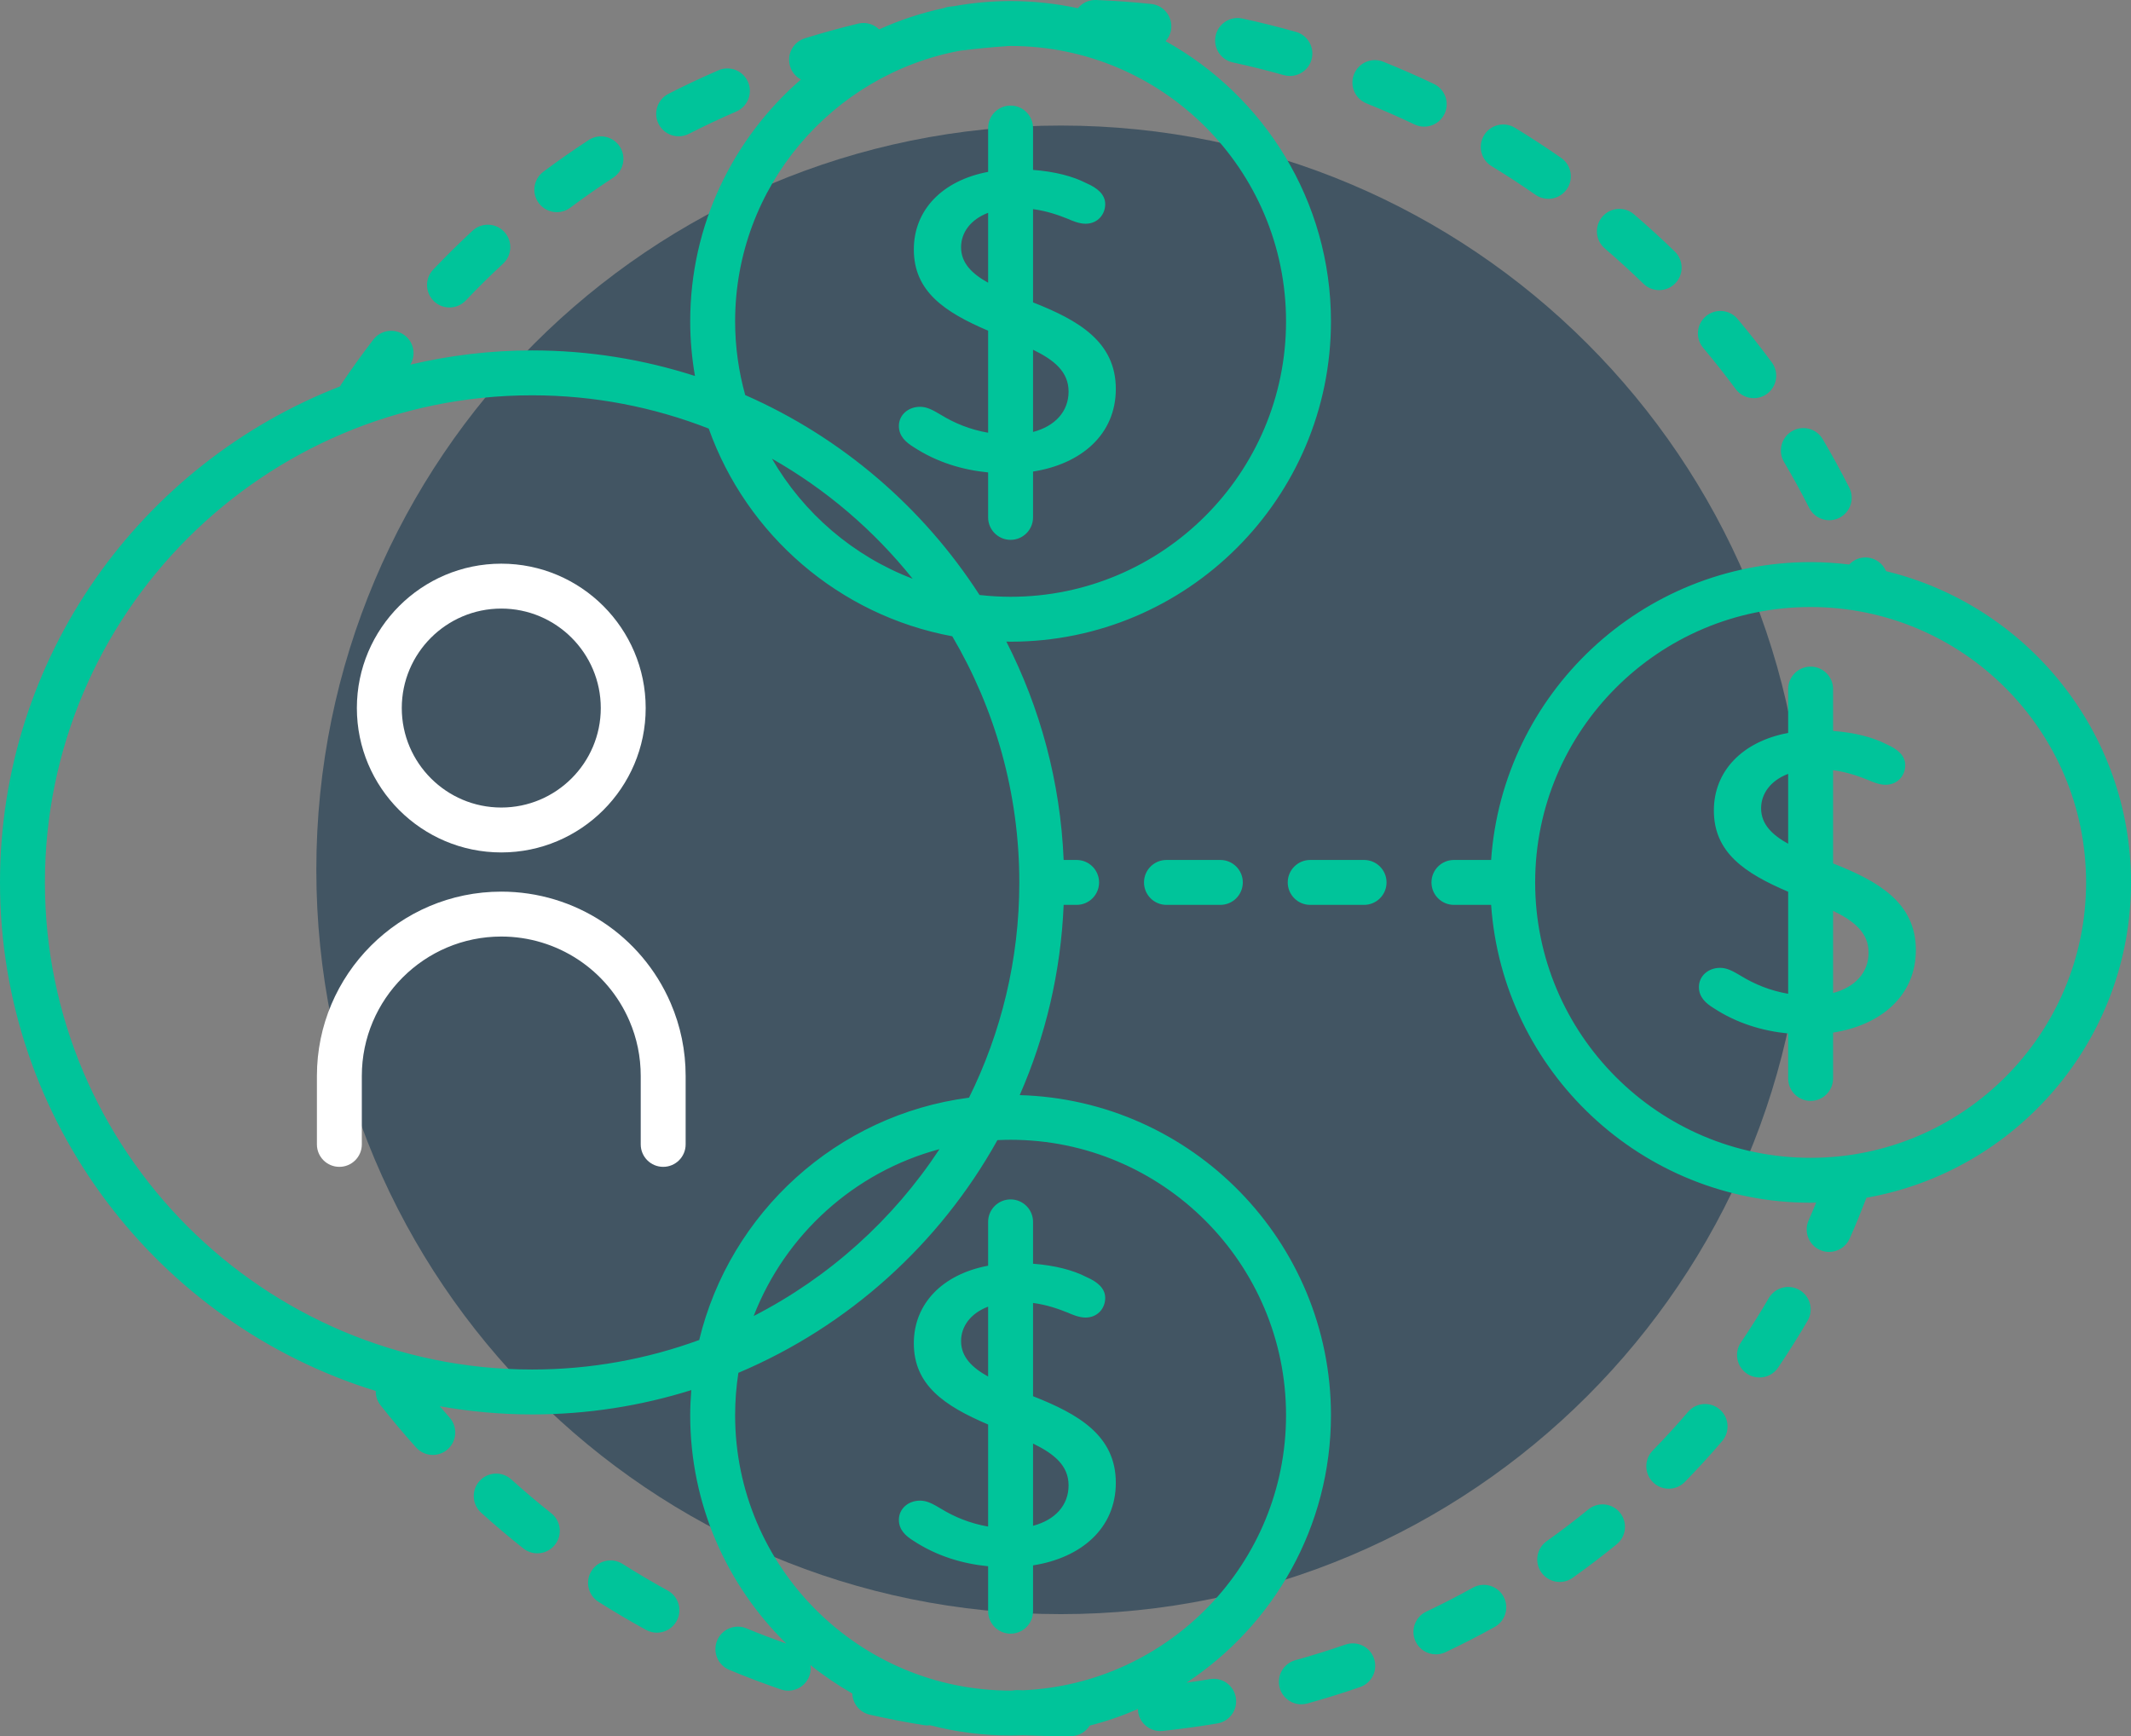 <?xml version="1.0" encoding="UTF-8"?>
<svg width="504.329px" height="410.974px" viewBox="0 0 504.329 410.974" version="1.1" xmlns="http://www.w3.org/2000/svg" xmlns:xlink="http://www.w3.org/1999/xlink">
    <rect x="0" y="0" width="504.329" height="410.974" fill="#808080" stroke="none"/>
    <title>Illustration/Carousel Open Access_Rev</title>
    <g id="Resources-for-Researchers" stroke="none" stroke-width="1" fill="none" fill-rule="evenodd">
        <g id="1.1.7-F1000-Desktop-1440-–-RoR-–-Open-Research-–-Open-access-policies-and-mandates" transform="translate(-702, -7151.999)" fill-rule="nonzero">
            <g id="10-OPEN" transform="translate(165, 7100)">
                <g id="Illustration/Carousel-Open-Access_Rev" transform="translate(537, 51.999)">
                    <path d="M427.226,205.9 C427.226,303.202 348.347,382.081 251.045,382.081 C153.743,382.081 74.864,303.202 74.864,205.9 C74.864,108.598 153.743,29.719 251.045,29.719 C348.347,29.719 427.226,108.598 427.226,205.9" id="Fill-1" fill="#425563"></path>
                    <path d="M158.717,237.426 C151.811,221.408 136.076,211.058 118.634,211.058 C94.574,211.058 75.001,230.631 75.001,254.69 L75.001,270.89 C75.001,273.825 77.38,276.204 80.315,276.204 C83.251,276.204 85.63,273.825 85.63,270.89 L85.63,254.69 C85.63,236.492 100.436,221.687 118.634,221.687 C131.828,221.687 143.731,229.518 148.957,241.637 C150.736,245.76 151.637,250.151 151.637,254.69 L151.637,270.89 C151.637,273.825 154.016,276.204 156.952,276.204 C159.887,276.204 162.266,273.825 162.266,270.89 L162.266,254.69 C162.266,248.696 161.072,242.886 158.717,237.426 M118.634,144.056 C131.62,144.056 142.183,154.619 142.183,167.603 C142.183,180.587 131.62,191.151 118.634,191.151 C105.65,191.151 95.086,180.587 95.086,167.603 C95.086,154.619 105.65,144.056 118.634,144.056 M118.634,201.78 C137.48,201.78 152.81,186.449 152.81,167.603 C152.81,148.758 137.48,133.427 118.634,133.427 C99.79,133.427 84.457,148.758 84.457,167.603 C84.457,186.449 99.79,201.78 118.634,201.78" id="Fill-3" fill="#FFFFFF"></path>
                    <path d="M288.813,203.562 L276.057,203.562 C273.122,203.562 270.743,205.941 270.743,208.876 C270.743,211.812 273.122,214.191 276.057,214.191 L288.813,214.191 C291.748,214.191 294.127,211.812 294.127,208.876 C294.127,205.941 291.748,203.562 288.813,203.562 L288.813,203.562 Z M318.409,389.293 C314.523,390.642 310.533,391.884 306.558,392.985 C303.729,393.769 302.072,396.699 302.854,399.528 C303.509,401.882 305.646,403.423 307.974,403.423 C308.445,403.423 308.922,403.361 309.397,403.23 C313.589,402.069 317.793,400.76 321.894,399.337 C324.666,398.376 326.136,395.348 325.173,392.574 C324.213,389.8 321.188,388.329 318.409,389.293 L318.409,389.293 Z M244.482,361.168 L244.482,341.702 C249.489,344.144 252.893,346.914 252.893,351.6 C252.893,356.34 249.675,359.802 244.482,361.168 L244.482,361.168 Z M233.853,325.842 C230.076,323.745 227.45,321.216 227.45,317.451 C227.45,314.024 229.637,310.897 233.853,309.294 L233.853,325.842 Z M244.482,330.497 L244.482,308.421 C247.802,308.868 250.509,309.831 252.779,310.745 C253.69,311.157 255.404,311.878 256.885,311.878 C259.853,311.878 261.564,309.609 261.564,307.236 C261.564,304.966 259.738,303.418 257.113,302.284 C253.911,300.628 249.594,299.519 244.482,299.137 L244.482,289.226 C244.482,286.29 242.103,283.911 239.167,283.911 C236.232,283.911 233.853,286.29 233.853,289.226 L233.853,299.601 C223.014,301.632 216.268,308.63 216.268,317.966 C216.268,327.852 223.458,332.762 233.853,337.195 L233.853,361.35 C229.512,360.604 225.811,359.029 222.773,357.173 C220.719,355.933 219.35,355.212 217.752,355.212 C214.899,355.212 212.732,357.173 212.732,359.751 C212.732,362.124 214.329,363.568 216.155,364.704 C221.744,368.372 227.831,370.152 233.853,370.748 L233.853,381.39 C233.853,384.325 236.232,386.704 239.167,386.704 C242.103,386.704 244.482,384.325 244.482,381.39 L244.482,370.538 C255.763,368.779 264.074,361.86 264.074,350.982 C264.074,339.765 255.155,334.698 244.482,330.497 L244.482,330.497 Z M242.049,400.107 C241.677,400.089 241.302,400.082 240.931,400.062 C240.459,400.031 240.007,400.083 239.566,400.17 C239.433,400.171 239.303,400.18 239.167,400.18 C203.221,400.18 173.976,370.935 173.976,334.989 C173.976,331.578 174.243,328.228 174.75,324.957 C200.81,313.956 222.405,294.418 236.054,269.877 C237.087,269.827 238.124,269.798 239.167,269.798 C275.113,269.798 304.359,299.043 304.359,334.989 C304.359,369.969 276.661,398.594 242.049,400.107 L242.049,400.107 Z M222.342,272.012 C211.381,288.69 196.22,302.356 178.367,311.514 C185.826,292.262 202.166,277.407 222.342,272.012 L222.342,272.012 Z M125.933,324.178 C62.353,324.178 10.629,272.454 10.629,208.876 C10.629,145.298 62.353,93.573 125.933,93.573 C140.673,93.573 154.761,96.384 167.728,101.447 C176.692,126.606 198.583,145.663 225.37,150.612 C235.434,167.722 241.234,187.631 241.234,208.876 C241.234,227.16 236.939,244.453 229.331,259.829 C198.079,263.898 172.758,287.053 165.477,317.19 C153.138,321.709 139.818,324.178 125.933,324.178 L125.933,324.178 Z M215.983,136.988 C201.899,131.608 190.152,121.482 182.692,108.572 C195.522,115.86 206.819,125.531 215.983,136.988 L215.983,136.988 Z M227.22,11.997 C230.895,11.541 234.609,11.169 238.29,10.921 C238.337,10.918 238.375,10.903 238.421,10.9 C238.671,10.898 238.917,10.881 239.167,10.881 C275.113,10.881 304.359,40.127 304.359,76.073 C304.359,112.019 275.113,141.264 239.167,141.264 C236.682,141.264 234.232,141.109 231.817,140.838 C218.446,120.1 199.17,103.527 176.367,93.517 C174.821,87.962 173.976,82.115 173.976,76.073 C173.976,44.208 196.964,17.628 227.22,11.997 L227.22,11.997 Z M286.353,397.467 C284.519,397.774 282.66,398.052 280.797,398.313 C301.375,384.741 314.988,361.431 314.988,334.989 C314.988,293.906 282.139,260.375 241.329,259.224 C247.415,245.331 251.062,230.143 251.728,214.191 L254.798,214.191 C257.733,214.191 260.112,211.812 260.112,208.876 C260.112,205.941 257.733,203.562 254.798,203.562 L251.728,203.562 C250.954,185.018 246.143,167.51 238.164,151.868 C238.5,151.872 238.832,151.893 239.167,151.893 C280.976,151.893 314.988,117.88 314.988,76.073 C314.988,47.565 299.169,22.695 275.853,9.747 C276.568,8.944 277.063,7.932 277.183,6.782 C277.488,3.862 275.37,1.248 272.451,0.942 C268.127,0.489 263.73,0.172 259.387,-2.84217094e-14 C259.315,-2.84217094e-14 259.247,-2.84217094e-14 259.175,-2.84217094e-14 C257.534,-2.84217094e-14 256.071,0.763 255.095,1.948 C249.956,0.846 244.631,0.252 239.167,0.252 C234.577,0.252 230.089,0.685 225.721,1.47 C225.334,1.518 224.941,1.554 224.554,1.603 C224.129,1.661 223.73,1.778 223.345,1.925 C218.02,3.06 212.907,4.764 208.056,6.957 C206.79,5.727 204.95,5.144 203.106,5.588 C198.876,6.611 194.631,7.78 190.488,9.068 C187.686,9.938 186.119,12.915 186.988,15.719 C187.419,17.103 188.365,18.178 189.549,18.816 C173.517,32.728 163.347,53.229 163.347,76.073 C163.347,80.481 163.748,84.795 164.472,88.999 C152.317,85.082 139.373,82.944 125.933,82.944 C116.02,82.944 106.385,84.132 97.125,86.307 C98.475,84.027 97.963,81.054 95.806,79.4 C93.478,77.613 90.144,78.054 88.355,80.38 C85.704,83.838 83.135,87.415 80.719,91.016 C80.622,91.159 80.559,91.316 80.478,91.467 C33.444,109.74 0,155.462 0,208.876 C0,265.442 37.491,313.406 88.924,329.25 C88.908,330.428 89.257,331.618 90.043,332.615 C92.746,336.038 95.582,339.406 98.471,342.628 C99.52,343.8 100.971,344.396 102.429,344.396 C103.694,344.396 104.963,343.949 105.975,343.036 C108.16,341.077 108.344,337.717 106.385,335.532 C105.605,334.662 104.841,333.759 104.072,332.87 C111.177,334.119 118.473,334.808 125.933,334.808 C139.05,334.808 151.702,332.786 163.602,329.048 C163.449,331.011 163.347,332.988 163.347,334.989 C163.347,356.147 172.066,375.297 186.09,389.064 C182.922,387.935 179.762,386.74 176.672,385.454 C173.964,384.322 170.85,385.605 169.722,388.315 C168.594,391.026 169.875,394.137 172.585,395.265 C176.595,396.936 180.717,398.499 184.83,399.908 C185.401,400.104 185.982,400.197 186.554,400.197 C188.763,400.197 190.826,398.81 191.582,396.604 C191.865,395.778 191.909,394.933 191.792,394.123 C194.905,396.623 198.219,398.877 201.707,400.868 C201.785,403.224 203.417,405.327 205.826,405.875 C210.071,406.837 214.395,407.673 218.678,408.361 C218.964,408.408 219.248,408.43 219.528,408.43 C219.721,408.43 219.911,408.401 220.102,408.38 C226.197,409.964 232.585,410.81 239.167,410.81 C240.12,410.81 241.062,410.772 242.004,410.738 C245.301,410.88 248.637,410.954 251.85,410.974 C252.384,410.974 252.915,410.974 253.447,410.967 C255.33,410.949 256.965,409.949 257.895,408.465 C261.836,407.46 265.649,406.137 269.316,404.541 C269.319,404.695 269.303,404.847 269.319,405.005 C269.61,407.731 271.914,409.757 274.598,409.757 C274.785,409.757 274.976,409.746 275.168,409.725 C279.498,409.264 283.854,408.666 288.117,407.949 C291.012,407.463 292.964,404.719 292.476,401.826 C291.988,398.933 289.254,396.978 286.353,397.467 L286.353,397.467 Z M322.83,203.562 L310.074,203.562 C307.139,203.562 304.76,205.941 304.76,208.876 C304.76,211.812 307.139,214.191 310.074,214.191 L322.83,214.191 C325.765,214.191 328.144,211.812 328.144,208.876 C328.144,205.941 325.765,203.562 322.83,203.562 L322.83,203.562 Z M227.45,58.532 C227.45,55.107 229.637,51.98 233.853,50.374 L233.853,66.924 C230.076,64.827 227.45,62.298 227.45,58.532 L227.45,58.532 Z M244.482,82.784 C249.489,85.225 252.893,87.996 252.893,92.682 C252.893,97.422 249.675,100.884 244.482,102.251 L244.482,82.784 Z M216.155,105.786 C221.744,109.454 227.831,111.234 233.853,111.829 L233.853,122.472 C233.853,125.407 236.232,127.787 239.167,127.787 C242.103,127.787 244.482,125.407 244.482,122.472 L244.482,111.62 C255.763,109.862 264.074,102.942 264.074,92.062 C264.074,80.847 255.155,75.78 244.482,71.579 L244.482,49.503 C247.802,49.95 250.509,50.914 252.779,51.827 C253.69,52.239 255.404,52.961 256.885,52.961 C259.853,52.961 261.564,50.691 261.564,48.318 C261.564,46.048 259.738,44.501 257.113,43.367 C253.911,41.711 249.594,40.6 244.482,40.219 L244.482,30.309 C244.482,27.373 242.103,24.994 239.167,24.994 C236.232,24.994 233.853,27.373 233.853,30.309 L233.853,40.683 C223.014,42.714 216.268,49.712 216.268,59.047 C216.268,68.934 223.458,73.844 233.853,78.278 L233.853,102.432 C229.512,101.686 225.811,100.112 222.773,98.254 C220.719,97.016 219.35,96.294 217.752,96.294 C214.899,96.294 212.732,98.254 212.732,100.833 C212.732,103.206 214.329,104.65 216.155,105.786 L216.155,105.786 Z M348.577,375.82 C344.981,377.818 341.272,379.724 337.553,381.481 C334.899,382.736 333.764,385.905 335.019,388.557 C335.925,390.477 337.836,391.602 339.827,391.602 C340.589,391.602 341.361,391.438 342.094,391.092 C346.024,389.235 349.942,387.222 353.742,385.11 C356.307,383.685 357.231,380.45 355.805,377.883 C354.38,375.318 351.147,374.394 348.577,375.82 L348.577,375.82 Z M428.507,274.068 C392.56,274.068 363.315,244.822 363.315,208.876 C363.315,172.93 392.56,143.685 428.507,143.685 C464.454,143.685 493.7,172.93 493.7,208.876 C493.7,244.822 464.454,274.068 428.507,274.068 L428.507,274.068 Z M446.356,135.198 C445.248,132.589 442.278,131.286 439.602,132.3 C438.827,132.594 438.174,133.062 437.64,133.626 C434.643,133.264 431.599,133.056 428.507,133.056 C388.486,133.056 355.632,164.226 352.893,203.562 L344.089,203.562 C341.154,203.562 338.775,205.941 338.775,208.876 C338.775,211.812 341.154,214.191 344.089,214.191 L352.893,214.191 C355.632,253.525 388.486,284.697 428.507,284.697 C428.947,284.697 429.382,284.671 429.822,284.664 C429.236,286.071 428.649,287.483 428.033,288.865 C426.84,291.548 428.046,294.69 430.728,295.882 C431.432,296.195 432.163,296.343 432.887,296.343 C434.922,296.343 436.865,295.166 437.745,293.187 C439.154,290.019 440.469,286.776 441.721,283.519 C477.249,277.247 504.329,246.175 504.329,208.876 C504.329,173.217 479.577,143.249 446.356,135.198 L446.356,135.198 Z M433.821,235.054 L433.821,215.589 C438.827,218.03 442.231,220.8 442.231,225.488 C442.231,230.227 439.012,233.688 433.821,235.054 L433.821,235.054 Z M423.192,199.728 C419.415,197.631 416.788,195.102 416.788,191.337 C416.788,187.911 418.976,184.784 423.192,183.18 L423.192,199.728 Z M433.821,204.382 L433.821,182.307 C437.139,182.754 439.848,183.719 442.118,184.631 C443.029,185.043 444.741,185.764 446.224,185.764 C449.19,185.764 450.903,183.495 450.903,181.122 C450.903,178.852 449.076,177.304 446.452,176.171 C443.25,174.514 438.932,173.405 433.821,173.024 L433.821,163.113 C433.821,160.178 431.442,157.798 428.507,157.798 C425.571,157.798 423.192,160.178 423.192,163.113 L423.192,173.487 C412.353,175.518 405.608,182.516 405.608,191.851 C405.608,201.738 412.797,206.648 423.192,211.082 L423.192,235.236 C418.851,234.492 415.151,232.916 412.111,231.059 C410.057,229.82 408.688,229.098 407.091,229.098 C404.238,229.098 402.07,231.059 402.07,233.637 C402.07,236.01 403.668,237.454 405.493,238.59 C411.082,242.257 417.168,244.04 423.192,244.633 L423.192,255.278 C423.192,258.213 425.571,260.592 428.507,260.592 C431.442,260.592 433.821,258.213 433.821,255.278 L433.821,244.423 C445.103,242.666 453.413,235.746 453.413,224.868 C453.413,213.651 444.493,208.584 433.821,204.382 L433.821,204.382 Z M375.899,357.297 C372.711,359.902 369.394,362.43 366.043,364.81 C363.651,366.512 363.09,369.829 364.788,372.221 C365.826,373.68 367.464,374.46 369.126,374.46 C370.191,374.46 371.267,374.14 372.2,373.476 C375.744,370.959 379.251,368.284 382.623,365.531 C384.897,363.672 385.235,360.324 383.377,358.051 C381.524,355.777 378.173,355.443 375.899,357.297 L375.899,357.297 Z M425.88,305.36 C423.345,303.887 420.093,304.737 418.61,307.272 C416.535,310.827 414.313,314.36 412.005,317.772 C410.361,320.204 410.998,323.508 413.43,325.154 C414.344,325.77 415.378,326.065 416.404,326.065 C418.108,326.065 419.783,325.247 420.812,323.727 C423.25,320.12 425.598,316.387 427.791,312.63 C429.272,310.094 428.415,306.84 425.88,305.36 L425.88,305.36 Z M399.493,334.211 C396.815,337.349 394.002,340.428 391.135,343.359 C389.084,345.459 389.121,348.824 391.219,350.875 C392.253,351.887 393.594,352.39 394.935,352.39 C396.315,352.39 397.695,351.856 398.735,350.791 C401.769,347.69 404.743,344.432 407.58,341.109 C409.485,338.877 409.219,335.523 406.986,333.616 C404.754,331.713 401.4,331.976 399.493,334.211 L399.493,334.211 Z M323.403,24.474 C327.224,26.01 331.051,27.689 334.781,29.465 C335.517,29.816 336.294,29.98 337.062,29.98 C339.046,29.98 340.953,28.863 341.863,26.951 C343.125,24.3 342,21.129 339.349,19.866 C335.424,17.995 331.39,16.227 327.363,14.61 C324.639,13.518 321.546,14.839 320.451,17.562 C319.356,20.285 320.678,23.381 323.403,24.474 L323.403,24.474 Z M388.964,67.176 C389.995,68.18 391.33,68.677 392.664,68.677 C394.05,68.677 395.436,68.139 396.477,67.065 C398.523,64.959 398.472,61.593 396.366,59.548 C393.261,56.535 390.012,53.568 386.709,50.731 C384.478,48.815 381.123,49.072 379.215,51.3 C377.301,53.528 377.556,56.883 379.782,58.794 C382.923,61.492 386.012,64.312 388.964,67.176 L388.964,67.176 Z M106.377,72.78 C107.782,72.78 109.186,72.227 110.231,71.129 C113.07,68.141 116.043,65.207 119.066,62.404 C121.219,60.408 121.346,57.047 119.35,54.894 C117.357,52.74 113.993,52.612 111.841,54.608 C108.654,57.561 105.52,60.656 102.526,63.804 C100.504,65.933 100.59,69.296 102.717,71.319 C103.745,72.296 105.063,72.78 106.377,72.78 L106.377,72.78 Z M352.993,39.321 C356.519,41.468 360.021,43.751 363.405,46.11 C364.33,46.755 365.391,47.066 366.44,47.066 C368.118,47.066 369.771,46.272 370.805,44.788 C372.483,42.381 371.892,39.068 369.483,37.389 C365.919,34.905 362.232,32.502 358.526,30.241 C356.022,28.718 352.75,29.509 351.219,32.016 C349.693,34.524 350.487,37.792 352.993,39.321 L352.993,39.321 Z M158.025,376.497 C154.413,374.519 150.816,372.396 147.332,370.188 C144.852,368.619 141.571,369.353 139.996,371.834 C138.426,374.313 139.161,377.595 141.642,379.167 C145.315,381.495 149.109,383.733 152.917,385.82 C153.727,386.264 154.602,386.474 155.468,386.474 C157.344,386.474 159.165,385.474 160.132,383.712 C161.542,381.138 160.599,377.907 158.025,376.497 L158.025,376.497 Z M160.614,32.265 C161.427,32.265 162.254,32.078 163.028,31.681 C166.694,29.809 170.47,28.03 174.256,26.394 C176.951,25.229 178.191,22.099 177.025,19.405 C175.862,16.715 172.732,15.471 170.037,16.638 C166.046,18.363 162.06,20.239 158.193,22.216 C155.578,23.55 154.541,26.751 155.877,29.366 C156.816,31.206 158.68,32.265 160.614,32.265 L160.614,32.265 Z M130.469,358.204 C127.245,355.646 124.056,352.947 120.99,350.181 C118.815,348.217 115.452,348.39 113.484,350.568 C111.519,352.748 111.692,356.108 113.871,358.074 C117.1,360.988 120.463,363.834 123.862,366.531 C124.841,367.307 126.006,367.682 127.162,367.682 C128.728,367.682 130.281,366.993 131.329,365.67 C133.155,363.37 132.769,360.029 130.469,358.204 L130.469,358.204 Z M428.171,120.233 C429.108,122.081 430.976,123.145 432.915,123.145 C433.724,123.145 434.544,122.961 435.315,122.57 C437.933,121.242 438.978,118.043 437.652,115.425 C435.69,111.558 433.575,107.695 431.364,103.945 C429.873,101.416 426.616,100.579 424.086,102.066 C421.557,103.557 420.717,106.817 422.207,109.344 C424.303,112.902 426.31,116.565 428.171,120.233 L428.171,120.233 Z M291.771,14.777 C295.786,15.642 299.842,16.653 303.822,17.781 C304.307,17.919 304.794,17.983 305.276,17.983 C307.593,17.983 309.721,16.458 310.386,14.118 C311.185,11.293 309.545,8.355 306.72,7.554 C302.524,6.364 298.248,5.298 294.012,4.385 C291.144,3.774 288.313,5.589 287.695,8.46 C287.077,11.329 288.901,14.155 291.771,14.777 L291.771,14.777 Z M410.776,92.096 C411.817,93.504 413.424,94.249 415.051,94.249 C416.151,94.249 417.26,93.909 418.211,93.206 C420.568,91.46 421.067,88.131 419.319,85.772 C416.74,82.287 414.015,78.832 411.217,75.501 C409.332,73.255 405.976,72.962 403.728,74.85 C401.481,76.737 401.19,80.091 403.079,82.34 C405.735,85.503 408.325,88.785 410.776,92.096 L410.776,92.096 Z M131.781,50.221 C132.887,50.221 134.004,49.877 134.959,49.163 C138.258,46.697 141.681,44.303 145.132,42.05 C147.591,40.446 148.282,37.154 146.678,34.695 C145.074,32.235 141.78,31.542 139.323,33.15 C135.683,35.525 132.073,38.047 128.594,40.65 C126.242,42.407 125.761,45.738 127.519,48.09 C128.564,49.485 130.161,50.221 131.781,50.221 L131.781,50.221 Z" id="Fill-5" fill="#00C49A"></path>
                </g>
            </g>
        </g>
    </g>
</svg>